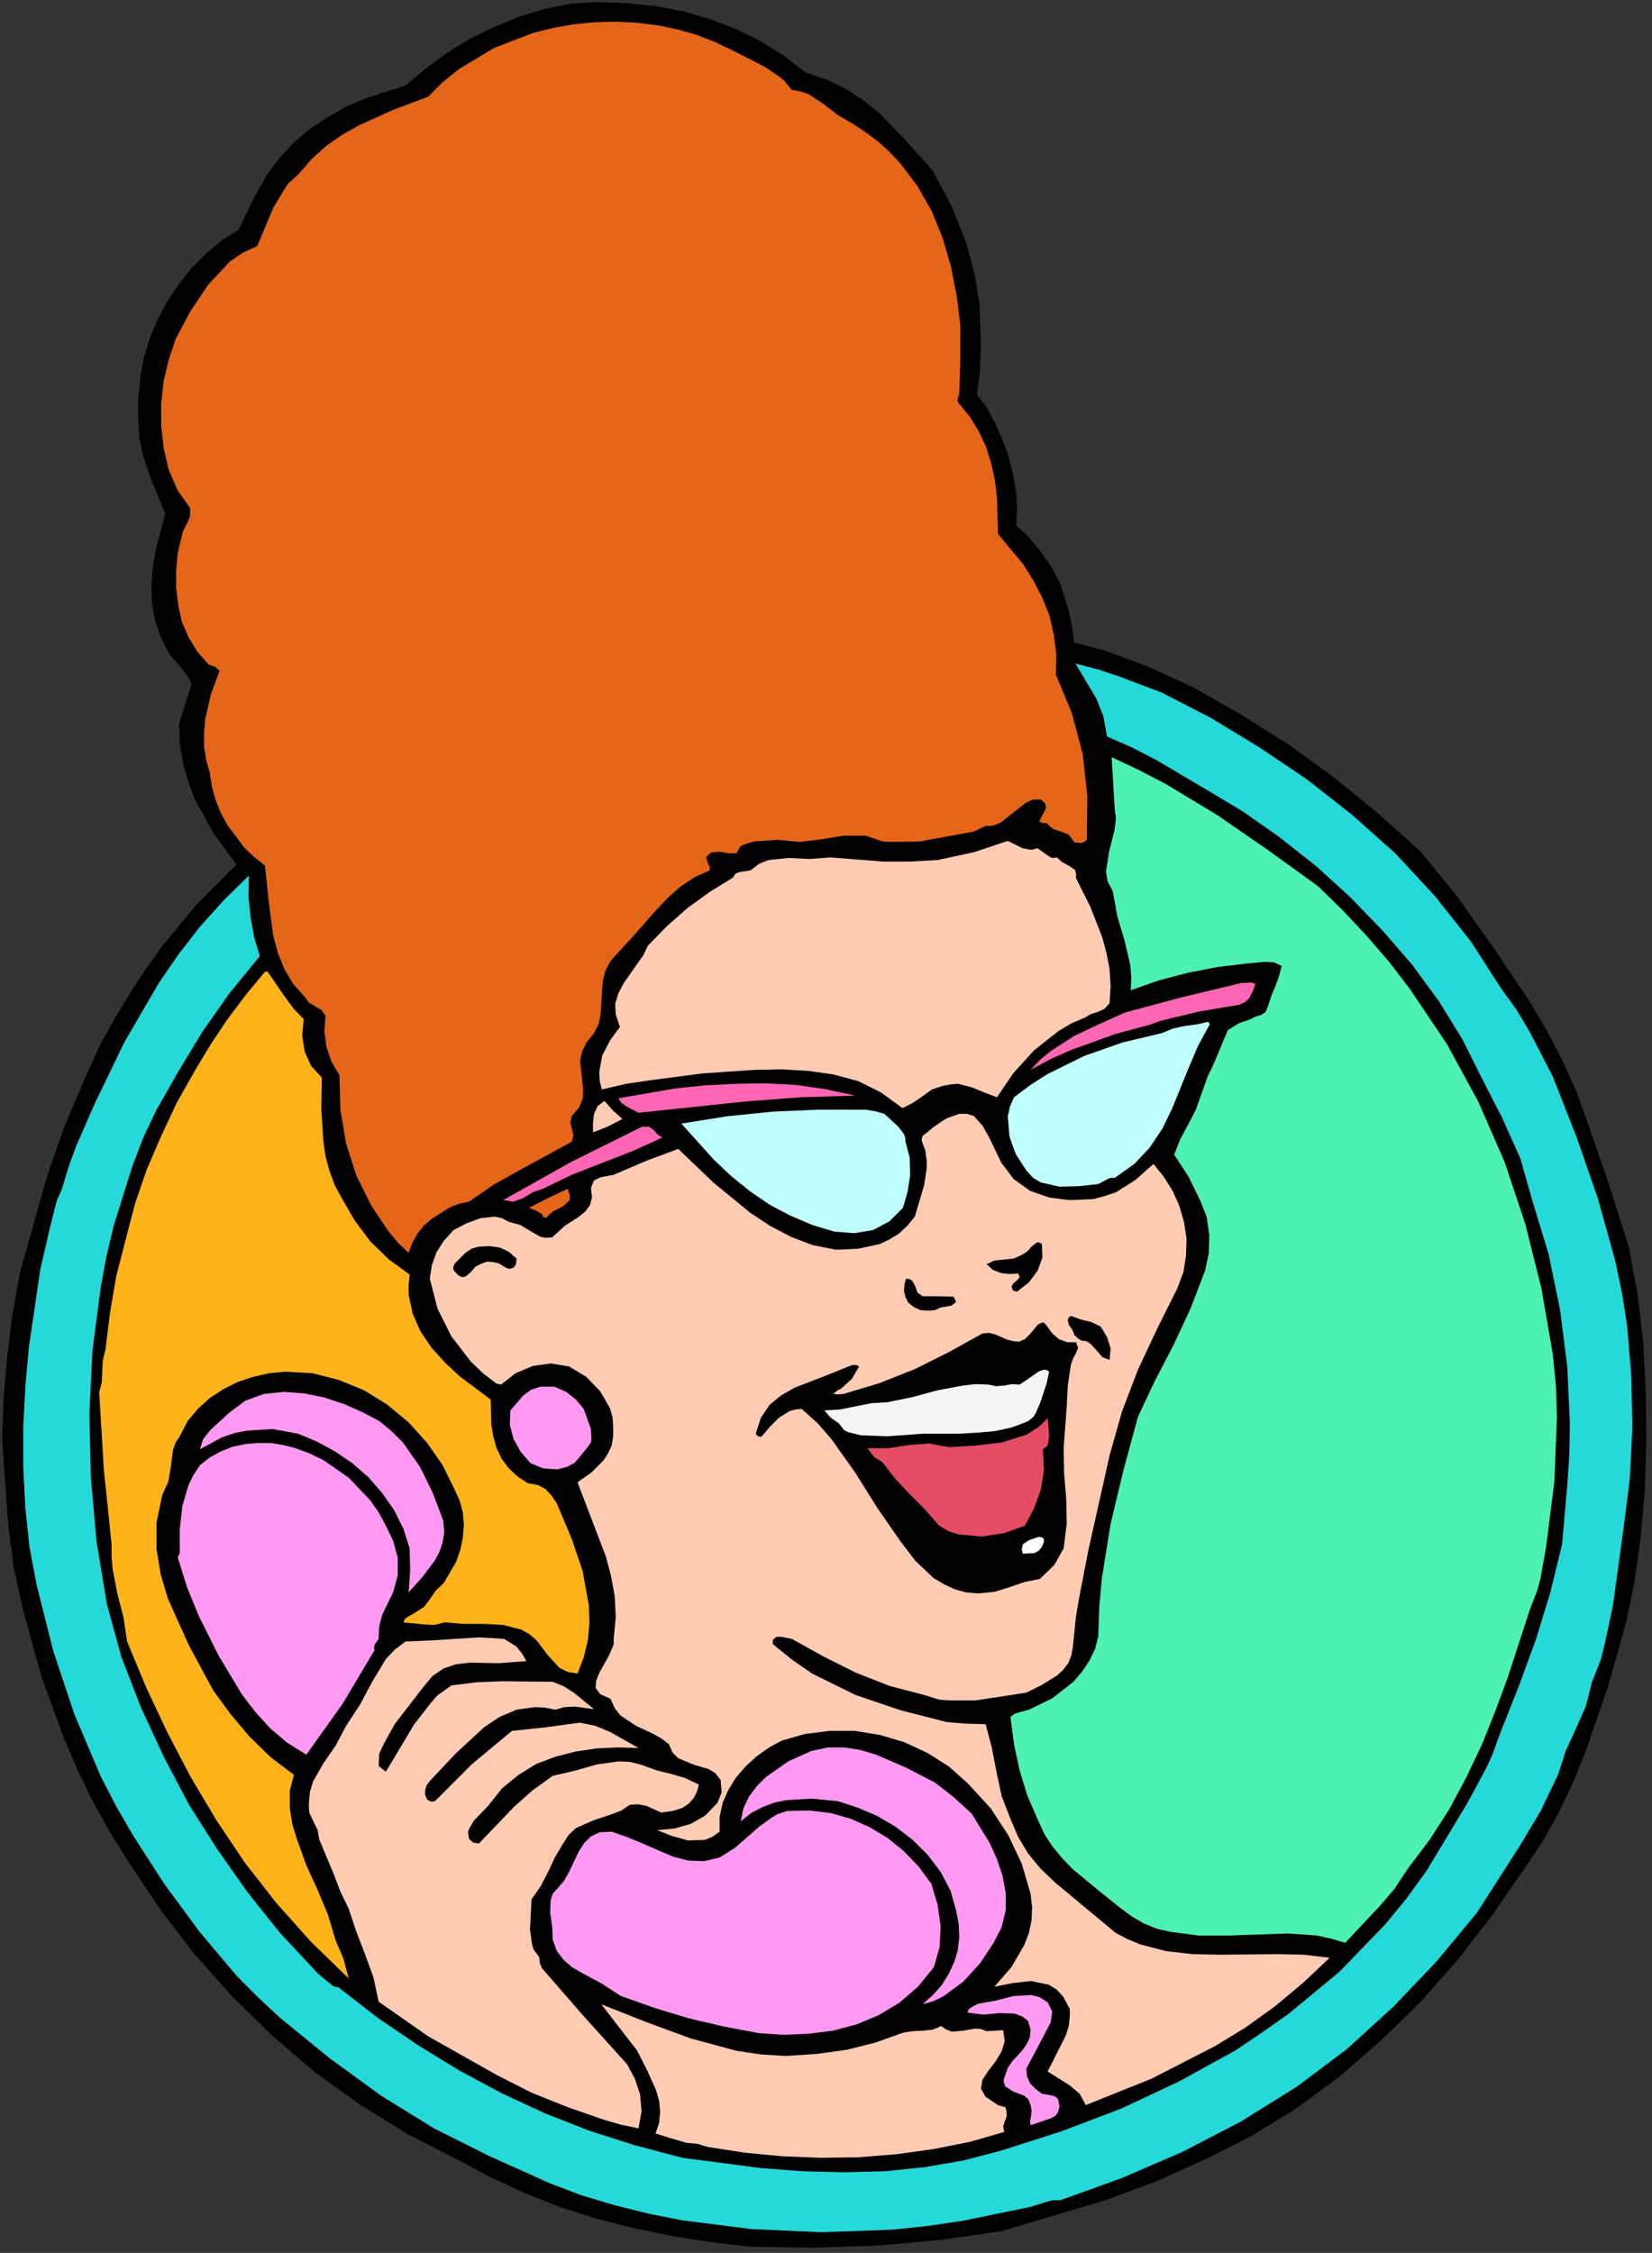<?xml version="1.0" encoding="UTF-8" standalone="no"?>
<svg
   xmlns:dc="http://purl.org/dc/elements/1.1/"
   xmlns:cc="http://creativecommons.org/ns#"
   xmlns:rdf="http://www.w3.org/1999/02/22-rdf-syntax-ns#"
   xmlns:svg="http://www.w3.org/2000/svg"
   xmlns="http://www.w3.org/2000/svg"
   xmlns:sodipodi="http://sodipodi.sourceforge.net/DTD/sodipodi-0.dtd"
   xmlns:inkscape="http://www.inkscape.org/namespaces/inkscape"
   version="1.0"
   width="56.392mm"
   height="76.87mm"
   id="svg70"
   sodipodi:docname="CS002495.WMF">
  <rect width="100%" height="100%" fill="#333333" stroke="none"/>
  <sodipodi:namedview
     pagecolor="#ffffff"
     bordercolor="#666666"
     borderopacity="1"
     objecttolerance="10"
     gridtolerance="10"
     guidetolerance="10"
     inkscape:pageopacity="0"
     inkscape:pageshadow="2"
     inkscape:window-width="640"
     inkscape:window-height="480"
     id="namedview72" />
  <defs
     id="defs6">
    <clipPath
       clipPathUnits="userSpaceOnUse"
       id="clipWmfPath1">
      <path
         d="M 0,0 L 213,0 L 213,290.4 L 0,290.4 z"
         id="path2" />
    </clipPath>
    <pattern
       id="WMFhbasepattern"
       patternUnits="userSpaceOnUse"
       width="6"
       height="6"
       x="0"
       y="0" />
  </defs>
  <path
     style="fill:#000000;fill-rule:nonzero;fill-opacity:1;stroke:none;"
     clip-path="url(#clipWmfPath1)"
     d="  M 77.043,0.333   L 80.841,0.467   L 84.574,0.866   L 88.172,1.533   L 91.571,2.533   L 94.904,3.799   L 98.036,5.332   L 101.035,7.198   L 103.901,9.398   L 106.767,10.398   L 109.232,11.597   L 111.432,13.064   L 113.431,14.663   L 116.897,18.262   L 120.296,22.062   L 122.762,26.727   L 124.561,31.259   L 125.694,35.459   L 126.294,39.191   L 126.494,44.59   L 126.36,47.922   L 125.961,50.922   L 127.16,52.455   L 128.227,54.388   L 129.16,56.454   L 130.026,58.787   L 130.626,61.119   L 131.026,63.452   L 131.159,65.718   L 131.026,67.784   L 132.492,69.117   L 134.025,70.917   L 135.491,72.983   L 136.691,75.183   L 137.89,78.982   L 138.29,81.115   L 138.49,82.914   L 142.355,83.914   L 147.82,85.914   L 153.952,88.713   L 160.017,92.179   L 166.081,95.978   L 171.88,100.177   L 177.478,104.709   L 183.076,109.708   L 187.741,115.374   L 192.806,122.505   L 197.538,129.57   L 199.671,133.236   L 201.604,136.969   L 203.336,140.834   L 204.803,144.9   L 207.535,152.832   L 210.068,160.83   L 211.201,166.828   L 211.934,173.094   L 212.267,179.559   L 212.334,186.024   L 212.134,192.289   L 211.6,198.354   L 210.801,203.953   L 209.801,208.952   L 207.402,217.483   L 204.536,225.748   L 202.936,229.747   L 201.07,233.68   L 198.938,237.479   L 196.472,241.145   L 192.473,246.943   L 188.074,252.609   L 183.343,258.007   L 178.211,263.006   L 172.879,267.672   L 167.281,271.804   L 161.416,275.403   L 155.485,278.403   L 149.087,281.269   L 142.622,283.668   L 129.16,287.667   L 121.295,288.8   L 113.165,289.534   L 104.901,289.8   L 96.77,289.667   L 91.638,289.067   L 86.64,288.267   L 81.774,287.267   L 77.043,286.068   L 72.377,284.601   L 67.845,282.802   L 63.38,280.736   L 58.982,278.403   L 52.717,275.204   L 46.652,271.471   L 40.787,267.272   L 35.256,262.54   L 30.057,257.474   L 25.192,252.009   L 20.727,246.21   L 16.728,240.212   L 14.262,236.279   L 12.063,232.347   L 10.13,228.348   L 8.397,224.349   L 5.398,216.15   L 2.999,207.419   L 1.866,202.287   L 1.133,196.622   L 0.333,185.624   L 0.533,180.225   L 1,174.96   L 1.666,169.561   L 2.666,164.029   L 6.198,151.499   L 8.331,145.433   L 11.063,138.968   L 13.063,134.569   L 15.528,130.237   L 18.194,125.971   L 20.993,122.039   L 25.392,116.707   L 30.59,111.508   L 27.658,107.509   L 25.192,103.043   L 24.326,100.71   L 23.659,98.311   L 23.259,95.845   L 23.193,93.312   L 24.792,88.18   L 24.259,87.18   L 23.459,86.114   L 21.86,84.247   L 20.793,82.114   L 20.06,79.982   L 19.661,77.715   L 19.594,75.383   L 19.794,73.05   L 20.194,70.784   L 21.393,66.251   L 19.461,61.519   L 18.661,59.186   L 18.061,56.654   L 17.861,53.788   L 17.928,51.122   L 18.194,48.522   L 18.661,45.989   L 19.394,43.59   L 20.394,41.257   L 21.593,38.991   L 23.059,36.792   L 24.726,34.659   L 26.658,32.726   L 28.724,30.993   L 30.857,29.66   L 32.59,25.994   L 34.523,22.528   L 36.189,20.329   L 38.055,18.329   L 40.121,16.596   L 42.387,15.13   L 44.719,13.797   L 47.252,12.73   L 52.384,11.064   L 54.916,8.931   L 57.649,6.932   L 60.648,5.066   L 63.78,3.533   L 67.046,2.199   L 70.378,1.2   L 73.71,0.533   L 77.043,0.333  z "
     id="path8" />
  <path
     style="fill:none;stroke:#000000;stroke-width:0.133px;stroke-linecap:round;stroke-linejoin:round;stroke-miterlimit:4;stroke-dasharray:none;stroke-opacity:1;"
     clip-path="url(#clipWmfPath1)"
     d="  M 77.043,0.333   L 80.841,0.467   L 84.574,0.866   L 88.172,1.533   L 91.571,2.533   L 94.904,3.799   L 98.036,5.332   L 101.035,7.198   L 103.901,9.398   L 106.767,10.398   L 109.232,11.597   L 111.432,13.064   L 113.431,14.663   L 116.897,18.262   L 120.296,22.062   L 122.762,26.727   L 124.561,31.259   L 125.694,35.459   L 126.294,39.191   L 126.494,44.59   L 126.36,47.922   L 125.961,50.922   L 127.16,52.455   L 128.227,54.388   L 129.16,56.454   L 130.026,58.787   L 130.626,61.119   L 131.026,63.452   L 131.159,65.718   L 131.026,67.784   L 132.492,69.117   L 134.025,70.917   L 135.491,72.983   L 136.691,75.183   L 137.89,78.982   L 138.29,81.115   L 138.49,82.914   L 142.355,83.914   L 147.82,85.914   L 153.952,88.713   L 160.017,92.179   L 166.081,95.978   L 171.88,100.177   L 177.478,104.709   L 183.076,109.708   L 187.741,115.374   L 192.806,122.505   L 197.538,129.57   L 199.671,133.236   L 201.604,136.969   L 203.336,140.834   L 204.803,144.9   L 207.535,152.832   L 210.068,160.83   L 211.201,166.828   L 211.934,173.094   L 212.267,179.559   L 212.334,186.024   L 212.134,192.289   L 211.6,198.354   L 210.801,203.953   L 209.801,208.952   L 207.402,217.483   L 204.536,225.748   L 202.936,229.747   L 201.07,233.68   L 198.938,237.479   L 196.472,241.145   L 192.473,246.943   L 188.074,252.609   L 183.343,258.007   L 178.211,263.006   L 172.879,267.672   L 167.281,271.804   L 161.416,275.403   L 155.485,278.403   L 149.087,281.269   L 142.622,283.668   L 129.16,287.667   L 121.295,288.8   L 113.165,289.534   L 104.901,289.8   L 96.77,289.667   L 91.638,289.067   L 86.64,288.267   L 81.774,287.267   L 77.043,286.068   L 72.377,284.601   L 67.845,282.802   L 63.38,280.736   L 58.982,278.403   L 52.717,275.204   L 46.652,271.471   L 40.787,267.272   L 35.256,262.54   L 30.057,257.474   L 25.192,252.009   L 20.727,246.21   L 16.728,240.212   L 14.262,236.279   L 12.063,232.347   L 10.13,228.348   L 8.397,224.349   L 5.398,216.15   L 2.999,207.419   L 1.866,202.287   L 1.133,196.622   L 0.333,185.624   L 0.533,180.225   L 1,174.96   L 1.666,169.561   L 2.666,164.029   L 6.198,151.499   L 8.331,145.433   L 11.063,138.968   L 13.063,134.569   L 15.528,130.237   L 18.194,125.971   L 20.993,122.039   L 25.392,116.707   L 30.59,111.508   L 27.658,107.509   L 25.192,103.043   L 24.326,100.71   L 23.659,98.311   L 23.259,95.845   L 23.193,93.312   L 24.792,88.18   L 24.259,87.18   L 23.459,86.114   L 21.86,84.247   L 20.793,82.114   L 20.06,79.982   L 19.661,77.715   L 19.594,75.383   L 19.794,73.05   L 20.194,70.784   L 21.393,66.251   L 19.461,61.519   L 18.661,59.186   L 18.061,56.654   L 17.861,53.788   L 17.928,51.122   L 18.194,48.522   L 18.661,45.989   L 19.394,43.59   L 20.394,41.257   L 21.593,38.991   L 23.059,36.792   L 24.726,34.659   L 26.658,32.726   L 28.724,30.993   L 30.857,29.66   L 32.59,25.994   L 34.523,22.528   L 36.189,20.329   L 38.055,18.329   L 40.121,16.596   L 42.387,15.13   L 44.719,13.797   L 47.252,12.73   L 52.384,11.064   L 54.916,8.931   L 57.649,6.932   L 60.648,5.066   L 63.78,3.533   L 67.046,2.199   L 70.378,1.2   L 73.71,0.533   L 77.043,0.333  z "
     id="path10" />
  <path
     style="fill:#e56619;fill-rule:nonzero;fill-opacity:1;stroke:none;"
     clip-path="url(#clipWmfPath1)"
     d="  M 94.704,6.598   L 98.636,8.598   L 100.502,9.864   L 101.168,10.398   L 102.168,11.597   L 103.301,11.797   L 104.301,12.131   L 106.233,13.397   L 108.033,14.797   L 109.966,15.93   L 111.698,17.063   L 113.298,18.262   L 114.764,19.596   L 116.097,20.995   L 118.363,23.994   L 120.229,27.26   L 121.629,30.726   L 122.695,34.392   L 123.428,38.125   L 123.895,41.924   L 123.895,46.323   L 123.761,50.855   L 123.561,51.455   L 123.495,51.721   L 123.695,51.988   L 125.161,53.788   L 126.294,55.654   L 127.227,57.653   L 127.893,59.786   L 128.36,61.919   L 128.626,64.185   L 128.76,68.851   L 132.025,72.783   L 133.358,74.916   L 134.491,77.116   L 135.424,79.448   L 135.957,81.848   L 136.291,84.381   L 136.224,86.98   L 138.29,91.979   L 139.69,97.244   L 140.289,102.71   L 140.223,108.308   L 139.89,108.575   L 139.49,108.708   L 138.623,108.642   L 137.89,107.642   L 136.891,107.242   L 135.891,106.909   L 135.424,106.576   L 135.091,106.176   L 134.358,106.109   L 134.091,105.909   L 134.491,105.109   L 134.758,104.643   L 134.958,104.109   L 134.824,103.576   L 134.291,103.11   L 133.292,103.11   L 132.359,103.51   L 130.759,104.776   L 129.16,106.042   L 128.227,106.442   L 127.827,106.509   L 127.16,106.509   L 125.627,107.242   L 118.696,108.508   L 115.164,108.575   L 113.831,108.508   L 111.698,107.775   L 108.766,107.775   L 105.967,108.242   L 103.168,108.575   L 100.369,108.308   L 97.303,108.508   L 95.97,108.908   L 95.503,109.175   L 95.037,110.041   L 93.971,110.041   L 92.904,109.841   L 91.838,109.908   L 91.438,110.175   L 91.105,110.575   L 91.371,111.441   L 91.571,111.774   L 91.571,112.241   L 89.639,113.107   L 87.839,114.307   L 86.24,115.707   L 84.707,117.306   L 81.774,120.639   L 78.775,123.905   L 78.109,125.171   L 77.776,126.504   L 77.576,129.304   L 77.509,130.703   L 77.242,132.036   L 76.643,133.236   L 75.71,134.369   L 75.11,135.569   L 74.843,136.769   L 75.11,139.301   L 75.243,140.501   L 75.176,141.701   L 74.71,142.834   L 73.777,143.9   L 73.577,144.767   L 73.777,145.567   L 73.977,146.366   L 73.777,147.233   L 67.046,150.899   L 63.713,152.765   L 60.514,154.964   L 59.248,155.231   L 58.049,155.698   L 55.716,157.164   L 54.716,158.03   L 53.85,159.097   L 53.183,160.297   L 52.717,161.563   L 51.317,160.23   L 50.051,158.697   L 47.918,155.498   L 45.986,151.632   L 44.653,147.499   L 43.92,143.167   L 43.786,138.635   L 42.787,136.969   L 42.12,135.036   L 41.854,133.036   L 41.987,130.97   L 41.454,130.237   L 40.654,129.77   L 39.854,129.304   L 39.321,128.57   L 37.788,126.838   L 36.655,124.905   L 35.855,122.905   L 35.256,120.706   L 34.656,116.173   L 34.189,111.641   L 32.79,110.508   L 31.457,109.242   L 29.324,106.376   L 28.458,104.776   L 27.791,103.11   L 27.325,101.377   L 27.058,99.644   L 26.592,97.978   L 26.325,96.245   L 26.325,94.578   L 26.458,92.845   L 27.191,89.579   L 28.324,86.513   L 27.725,85.98   L 26.925,85.714   L 25.459,84.047   L 24.326,82.181   L 23.459,80.182   L 22.993,78.049   L 22.726,75.783   L 22.726,73.583   L 22.926,71.384   L 23.393,69.317   L 23.659,68.384   L 24.126,67.518   L 24.526,66.585   L 24.526,65.518   L 22.926,63.252   L 21.793,60.653   L 21.127,57.853   L 20.793,54.921   L 20.793,51.988   L 21.127,49.055   L 21.793,46.323   L 22.66,43.723   L 24.526,40.191   L 26.858,36.725   L 29.657,33.726   L 31.324,32.593   L 33.19,31.726   L 35.256,26.794   L 36.655,24.461   L 37.188,23.661   L 38.455,22.528   L 40.187,20.529   L 42.12,18.796   L 44.12,17.396   L 46.252,16.196   L 50.651,14.197   L 55.249,12.464   L 57.115,10.598   L 59.181,8.931   L 63.713,6.199   L 68.712,4.266   L 71.378,3.599   L 74.043,3.133   L 76.709,2.866   L 79.442,2.799   L 82.174,2.933   L 84.84,3.266   L 87.439,3.799   L 89.972,4.532   L 92.371,5.465   L 94.704,6.598  z "
     id="path12" />
  <path
     style="fill:#26d9d9;fill-rule:nonzero;fill-opacity:1;stroke:none;"
     clip-path="url(#clipWmfPath1)"
     d="  M 149.886,89.313   L 156.218,92.579   L 162.482,96.378   L 168.614,100.51   L 174.479,105.109   L 180.077,110.108   L 185.142,115.573   L 189.741,121.372   L 193.739,127.571   L 195.672,130.237   L 197.338,133.036   L 200.337,138.835   L 203.403,146.633   L 206.136,154.498   L 208.401,162.629   L 209.268,166.762   L 209.934,171.027   L 210.467,177.493   L 210.601,184.158   L 210.268,190.756   L 209.468,197.088   L 208.068,207.219   L 207.002,212.151   L 206.535,214.018   L 205.402,216.884   L 204.603,220.016   L 203.336,222.882   L 202.003,225.815   L 201.004,228.881   L 198.804,233.48   L 196.139,237.945   L 190.54,246.677   L 185.342,252.942   L 179.744,258.807   L 173.746,264.273   L 167.348,269.072   L 160.083,273.604   L 152.486,277.536   L 144.755,280.869   L 136.824,283.735   L 135.824,283.735   L 134.824,284.001   L 132.958,284.601   L 124.161,286.401   L 119.629,287.067   L 115.164,287.534   L 106.033,287.867   L 96.97,287.467   L 88.039,286.334   L 83.64,285.468   L 79.375,284.401   L 75.11,283.135   L 71.044,281.602   L 63.18,278.07   L 55.982,274.47   L 49.185,270.271   L 42.587,265.472   L 36.189,260.274   L 33.323,257.608   L 30.59,254.875   L 25.659,249.01   L 21.193,242.944   L 17.195,236.746   L 14.995,232.947   L 12.996,229.081   L 9.597,221.083   L 6.865,212.884   L 4.732,204.42   L 3.799,199.488   L 3.266,194.422   L 2.999,189.223   L 2.999,184.024   L 3.266,178.826   L 3.732,173.693   L 5.198,163.696   L 6.398,158.497   L 7.064,155.831   L 7.331,154.831   L 7.997,153.298   L 8.864,150.432   L 9.864,147.699   L 12.263,142.234   L 16.062,134.369   L 20.527,126.704   L 23.059,123.038   L 25.792,119.506   L 28.858,116.107   L 32.123,112.907   L 32.057,115.573   L 32.323,118.24   L 32.79,120.839   L 33.523,123.305   L 29.591,128.104   L 26.125,133.036   L 23.059,138.102   L 20.127,143.234   L 18.461,146.766   L 17.061,150.432   L 14.662,158.097   L 13.729,162.029   L 12.996,166.029   L 11.93,174.16   L 11.53,182.358   L 11.73,190.623   L 12.463,198.821   L 13.796,206.886   L 15.662,213.684   L 18.194,220.216   L 21.127,226.548   L 24.392,232.747   L 27.991,238.412   L 31.923,244.011   L 36.189,249.343   L 40.987,254.475   L 42.253,255.541   L 42.92,256.075   L 43.12,256.208   L 43.653,256.275   L 48.718,260.207   L 53.916,263.739   L 59.248,267.005   L 64.713,269.938   L 70.311,272.537   L 76.11,274.804   L 81.974,276.67   L 88.039,278.269   L 98.236,279.602   L 103.568,280.002   L 108.899,280.136   L 114.164,280.002   L 119.363,279.469   L 124.361,278.603   L 129.16,277.336   L 136.891,274.87   L 144.621,271.938   L 152.152,268.405   L 159.417,264.406   L 162.882,262.073   L 166.281,259.674   L 172.813,254.275   L 178.744,248.143   L 181.477,244.81   L 184.076,241.211   L 189.341,232.48   L 191.74,228.014   L 192.54,226.281   L 193.606,223.349   L 195.939,217.483   L 198.138,211.485   L 200.004,205.42   L 201.537,199.154   L 202.203,191.489   L 202.47,187.557   L 202.537,183.558   L 202.203,176.226   L 201.27,168.895   L 199.804,161.763   L 197.738,154.964   L 196.139,149.366   L 193.806,144.167   L 191.207,139.101   L 188.674,134.036   L 185.675,129.17   L 182.21,124.438   L 178.344,119.972   L 174.146,115.64   L 169.747,111.641   L 165.082,107.975   L 160.35,104.643   L 155.551,101.777   L 149.353,98.111   L 146.154,96.445   L 142.822,94.978   L 142.355,92.379   L 141.422,90.046   L 138.757,85.58   L 141.622,86.314   L 144.421,87.247   L 149.886,89.313  z "
     id="path14" />
  <path
     style="fill:#4df2b3;fill-rule:nonzero;fill-opacity:1;stroke:none;"
     clip-path="url(#clipWmfPath1)"
     d="  M 170.08,114.307   L 173.279,117.44   L 176.345,120.706   L 179.211,124.038   L 181.876,127.504   L 186.675,134.636   L 190.74,142.101   L 194.139,149.899   L 196.805,157.897   L 198.871,166.162   L 200.337,174.627   L 200.737,178.692   L 200.87,182.758   L 200.537,191.089   L 199.471,199.488   L 198.738,203.62   L 198.338,205.086   L 197.405,207.486   L 194.539,216.284   L 192.94,220.616   L 191.207,224.948   L 189.207,229.147   L 187.008,233.28   L 184.476,237.212   L 181.61,241.011   L 179.944,243.544   L 177.944,245.877   L 173.546,250.542   L 171.746,250.009   L 169.947,249.609   L 166.148,249.343   L 158.484,249.609   L 154.685,249.609   L 151.086,249.143   L 149.287,248.743   L 147.62,248.076   L 146.021,247.143   L 144.488,246.01   L 141.422,243.544   L 138.357,241.011   L 137.024,239.612   L 135.758,238.079   L 134.758,236.546   L 133.958,234.813   L 132.559,231.614   L 131.559,228.348   L 130.826,224.948   L 130.359,221.416   L 130.892,221.016   L 131.492,220.816   L 132.758,220.483   L 135.758,219.016   L 138.49,216.884   L 139.623,215.551   L 140.556,214.151   L 141.289,212.618   L 141.689,211.018   L 141.822,207.219   L 142.156,203.553   L 143.288,196.488   L 144.955,189.556   L 146.821,182.691   L 149.02,178.026   L 151.419,173.427   L 153.619,168.695   L 155.485,163.829   L 155.951,161.63   L 156.018,159.297   L 155.685,156.964   L 154.885,154.898   L 153.352,151.765   L 151.486,148.899   L 152.286,146.9   L 153.285,145.033   L 154.285,143.1   L 155.018,141.034   L 155.751,138.968   L 156.684,136.969   L 158.417,132.836   L 159.817,131.97   L 161.35,131.436   L 161.949,131.103   L 162.682,130.903   L 163.282,130.503   L 163.615,129.704   L 164.015,128.437   L 164.549,127.171   L 165.015,125.904   L 165.348,124.571   L 164.349,124.105   L 163.216,124.038   L 161.016,124.238   L 157.084,124.705   L 153.285,125.438   L 149.487,126.438   L 145.888,127.704   L 145.954,126.038   L 145.821,124.438   L 145.088,121.305   L 144.155,118.173   L 143.555,114.907   L 142.889,113.641   L 142.689,112.374   L 143.089,109.841   L 143.755,107.175   L 143.955,105.776   L 143.955,105.309   L 143.822,104.376   L 143.422,97.644   L 146.954,99.311   L 150.42,101.11   L 157.151,105.176   L 163.615,109.641   L 170.08,114.307  z "
     id="path16" />
  <path
     style="fill:#ffccb3;fill-rule:nonzero;fill-opacity:1;stroke:none;"
     clip-path="url(#clipWmfPath1)"
     d="  M 133.825,109.375   L 134.958,110.175   L 135.558,110.575   L 135.824,110.641   L 136.357,110.575   L 137.024,111.174   L 137.89,111.641   L 138.69,112.174   L 138.823,112.641   L 138.823,113.241   L 140.689,116.973   L 142.222,120.906   L 142.755,122.905   L 143.155,124.971   L 143.288,127.171   L 143.155,129.37   L 142.489,130.103   L 141.622,130.503   L 140.756,130.77   L 139.956,131.237   L 138.223,131.97   L 136.557,132.969   L 133.425,135.436   L 130.759,138.368   L 128.626,141.501   L 127.027,140.901   L 125.427,140.234   L 123.628,139.768   L 122.695,139.835   L 121.629,140.035   L 120.229,140.501   L 119.029,141.368   L 117.763,142.234   L 116.43,142.901   L 113.698,140.901   L 110.765,139.435   L 107.566,138.568   L 104.301,138.102   L 100.835,137.902   L 97.37,137.968   L 90.572,138.435   L 83.974,139.301   L 80.775,139.768   L 77.642,140.501   L 77.376,139.368   L 77.309,138.235   L 77.709,136.102   L 78.709,134.169   L 79.975,132.436   L 79.442,130.837   L 79.375,129.437   L 79.775,128.104   L 80.441,126.838   L 82.108,124.438   L 82.974,123.238   L 83.574,121.972   L 86.106,119.373   L 88.772,117.04   L 91.638,114.974   L 94.57,113.174   L 94.904,112.641   L 95.503,112.441   L 96.836,112.241   L 97.969,111.374   L 99.169,110.908   L 101.768,110.641   L 104.434,110.775   L 107.166,110.575   L 113.964,111.108   L 117.43,111.108   L 120.962,110.908   L 125.627,109.908   L 130.026,108.442   L 131.892,109.375   L 132.892,109.575   L 133.225,109.575   L 133.825,109.375  z "
     id="path18" />
  <path
     style="fill:#ffb31a;fill-rule:nonzero;fill-opacity:1;stroke:none;"
     clip-path="url(#clipWmfPath1)"
     d="  M 34.523,125.305   L 36.722,128.504   L 37.855,130.037   L 39.188,131.436   L 38.988,133.569   L 39.321,135.636   L 40.121,137.435   L 41.52,138.968   L 41.454,143.1   L 41.72,147.166   L 41.987,149.099   L 42.52,151.032   L 43.186,152.832   L 44.12,154.565   L 45.786,157.431   L 47.785,160.097   L 50.184,162.429   L 52.85,164.362   L 52.717,165.695   L 52.717,166.962   L 53.25,169.428   L 54.25,171.694   L 55.649,173.76   L 57.382,175.693   L 59.315,177.493   L 63.314,180.492   L 63.38,183.691   L 63.647,185.224   L 64.047,186.69   L 64.713,188.09   L 65.579,189.29   L 66.712,190.356   L 68.112,191.289   L 69.378,191.489   L 70.378,192.023   L 71.178,192.889   L 71.844,193.889   L 73.777,198.488   L 75.176,202.62   L 75.976,207.086   L 76.043,209.352   L 75.843,211.551   L 75.31,213.751   L 74.51,215.817   L 73.244,215.617   L 72.177,215.084   L 70.645,213.418   L 69.245,211.551   L 68.312,210.752   L 67.246,210.152   L 64.913,209.552   L 62.447,209.419   L 59.848,209.419   L 57.382,209.219   L 56.049,209.552   L 54.716,209.485   L 52.05,209.219   L 52.25,208.752   L 52.65,208.485   L 53.583,207.952   L 54.716,207.219   L 55.516,206.153   L 56.249,205.086   L 57.249,204.153   L 58.848,201.42   L 59.381,199.887   L 59.715,198.288   L 59.848,196.688   L 59.715,195.089   L 59.315,193.556   L 58.648,192.089   L 57.115,188.957   L 55.116,186.091   L 52.717,183.425   L 49.984,181.158   L 46.985,179.292   L 43.72,177.959   L 40.321,177.093   L 36.788,176.893   L 34.722,177.093   L 32.656,177.559   L 30.657,178.226   L 28.791,179.159   L 27.058,180.292   L 25.525,181.692   L 24.192,183.291   L 23.193,185.224   L 22.66,186.024   L 22.326,186.957   L 22.06,189.023   L 21.727,191.023   L 20.927,192.822   L 20.194,196.355   L 20.194,199.754   L 20.727,203.02   L 21.66,206.153   L 24.392,212.218   L 27.525,218.017   L 29.724,221.016   L 32.19,223.949   L 34.922,226.615   L 37.921,228.881   L 37.388,230.947   L 37.388,233.146   L 37.722,235.279   L 38.321,237.212   L 39.521,240.545   L 40.987,243.744   L 42.32,246.943   L 43.32,250.276   L 44.319,252.609   L 44.986,255.141   L 40.121,250.409   L 35.656,245.41   L 31.59,240.212   L 27.925,234.746   L 24.592,229.147   L 21.593,223.415   L 18.861,217.617   L 16.395,211.685   L 15.928,208.552   L 15.129,205.486   L 14.529,202.354   L 14.395,200.754   L 14.395,199.154   L 13.396,189.49   L 12.796,179.559   L 13.129,178.226   L 13.196,176.826   L 13.263,175.426   L 13.596,174.093   L 14.196,169.294   L 14.995,164.562   L 17.395,155.298   L 18.927,150.832   L 20.793,146.5   L 22.793,142.234   L 25.125,138.102   L 27.125,134.769   L 29.258,131.57   L 31.657,128.371   L 34.189,125.305   L 34.523,125.305  z "
     id="path20" />
  <path
     style="fill:#ff66b3;fill-rule:nonzero;fill-opacity:1;stroke:none;"
     clip-path="url(#clipWmfPath1)"
     d="  M 161.749,127.571   L 161.15,128.77   L 160.616,129.237   L 159.883,129.57   L 154.752,130.437   L 149.753,131.636   L 148.287,132.17   L 146.754,132.57   L 143.822,133.369   L 138.29,135.369   L 135.558,136.569   L 132.958,137.968   L 134.225,136.635   L 135.624,135.502   L 138.623,133.569   L 141.889,132.036   L 145.155,130.57   L 152.619,128.57   L 160.15,126.771   L 161.416,126.704   L 161.883,126.838   L 161.949,126.971   L 161.749,127.571  z "
     id="path22" />
  <path
     style="fill:#bfffff;fill-rule:nonzero;fill-opacity:1;stroke:none;"
     clip-path="url(#clipWmfPath1)"
     d="  M 155.885,132.436   L 154.552,134.902   L 153.419,137.568   L 151.219,142.967   L 149.953,145.567   L 148.354,147.966   L 146.354,150.099   L 143.822,151.898   L 143.222,151.898   L 142.689,152.165   L 141.689,152.698   L 139.223,152.965   L 136.691,153.032   L 134.291,152.498   L 133.292,151.898   L 132.425,150.965   L 131.092,148.899   L 130.626,147.699   L 130.226,146.5   L 130.026,143.967   L 130.293,142.701   L 130.826,141.501   L 132.958,139.901   L 135.158,138.502   L 139.89,136.169   L 144.821,134.436   L 149.886,133.236   L 151.353,132.636   L 152.886,132.303   L 154.418,132.103   L 155.885,131.77   L 156.084,132.103   L 155.885,132.436  z "
     id="path24" />
  <path
     style="fill:#ff66b3;fill-rule:nonzero;fill-opacity:1;stroke:none;"
     clip-path="url(#clipWmfPath1)"
     d="  M 110.099,141.234   L 110.232,141.301   L 103.301,141.501   L 96.303,142.034   L 82.374,143.5   L 80.841,142.701   L 80.175,142.234   L 79.775,141.634   L 87.106,140.368   L 90.972,139.968   L 94.837,139.768   L 98.702,139.701   L 102.568,139.901   L 106.367,140.434   L 110.099,141.234  z "
     id="path26" />
  <path
     style="fill:#ffccb3;fill-rule:nonzero;fill-opacity:1;stroke:none;"
     clip-path="url(#clipWmfPath1)"
     d="  M 80.308,144.3   L 78.375,145.3   L 76.509,146.033   L 76.509,144.767   L 76.643,143.634   L 77.109,142.634   L 77.976,141.967   L 79.109,143.234   L 80.308,144.3  z "
     id="path28" />
  <path
     style="fill:#bfffff;fill-rule:nonzero;fill-opacity:1;stroke:none;"
     clip-path="url(#clipWmfPath1)"
     d="  M 114.098,143.634   L 115.897,145.3   L 116.564,146.166   L 116.763,146.566   L 116.83,147.233   L 117.363,149.299   L 117.43,151.499   L 117.097,153.698   L 116.497,155.764   L 114.764,157.497   L 112.631,158.63   L 110.232,159.03   L 107.633,158.83   L 104.767,157.964   L 101.968,156.764   L 99.302,155.364   L 96.77,153.631   L 94.37,151.699   L 92.105,149.566   L 87.906,144.9   L 93.704,143.967   L 99.569,143.367   L 105.567,143.1   L 111.698,143.1   L 112.898,143.3   L 114.098,143.634  z "
     id="path30" />
  <path
     style="fill:#ffccb3;fill-rule:nonzero;fill-opacity:1;stroke:none;"
     clip-path="url(#clipWmfPath1)"
     d="  M 129.16,149.899   L 130.759,152.032   L 132.892,153.565   L 135.358,154.431   L 137.957,154.764   L 141.089,154.631   L 142.555,154.231   L 143.955,153.765   L 146.488,152.165   L 148.82,150.099   L 150.153,151.765   L 151.286,153.565   L 152.152,155.498   L 152.752,157.564   L 153.085,159.697   L 153.019,161.896   L 152.686,164.029   L 151.886,166.162   L 149.287,171.361   L 146.821,176.626   L 144.755,182.025   L 143.155,187.69   L 140.423,199.887   L 139.223,206.086   L 138.823,208.419   L 138.423,212.351   L 138.223,213.484   L 137.824,214.484   L 137.157,215.351   L 136.357,216.084   L 134.425,217.283   L 132.425,218.283   L 125.894,219.283   L 122.628,219.283   L 121.429,219.216   L 121.029,219.15   L 119.363,218.616   L 114.764,217.417   L 110.365,215.684   L 106.233,213.618   L 102.168,211.351   L 100.768,211.085   L 100.169,211.085   L 99.702,211.485   L 99.702,212.018   L 102.168,214.018   L 104.767,215.817   L 110.299,218.55   L 116.164,220.549   L 122.162,222.082   L 124.628,222.282   L 127.16,222.349   L 127.96,225.348   L 128.56,228.481   L 129.226,231.614   L 130.359,234.546   L 131.359,236.879   L 132.625,239.012   L 134.225,240.945   L 136.091,242.744   L 140.023,246.01   L 143.955,249.276   L 145.488,250.076   L 147.087,250.742   L 150.42,251.609   L 153.885,252.009   L 157.484,252.075   L 164.748,252.009   L 168.214,252.075   L 171.546,252.475   L 168.081,255.741   L 164.482,258.741   L 160.683,261.473   L 156.751,263.873   L 148.554,268.072   L 140.089,271.471   L 139.29,270.005   L 138.023,268.938   L 135.158,267.139   L 137.49,262.54   L 137.89,261.273   L 138.023,260.007   L 138.023,259.074   L 137.157,257.474   L 136.291,256.541   L 135.291,255.941   L 133.025,255.475   L 130.626,255.741   L 128.293,256.208   L 130.493,253.675   L 132.159,250.809   L 132.758,249.209   L 133.092,247.61   L 133.158,245.944   L 132.958,244.211   L 131.825,240.345   L 130.093,236.679   L 127.827,233.213   L 124.894,230.014   L 122.428,227.814   L 119.696,226.081   L 116.697,224.682   L 113.564,223.749   L 110.299,223.215   L 107.033,223.215   L 103.834,223.615   L 100.835,224.482   L 99.236,225.348   L 97.636,226.481   L 96.237,227.748   L 94.97,229.214   L 93.971,230.814   L 93.237,232.48   L 92.838,234.346   L 92.838,236.212   L 91.905,236.879   L 90.905,237.279   L 88.772,237.346   L 86.64,236.746   L 84.773,236.012   L 86.973,235.813   L 89.105,235.213   L 90.972,234.146   L 92.571,232.48   L 93.104,231.147   L 92.971,229.547   L 92.304,228.681   L 91.438,228.148   L 89.439,227.548   L 87.506,226.748   L 86.773,226.015   L 86.306,224.948   L 85.373,224.215   L 84.307,223.615   L 82.041,222.549   L 80.042,221.216   L 79.309,220.283   L 78.775,219.083   L 77.442,218.483   L 76.843,217.683   L 76.909,216.75   L 77.309,215.75   L 78.575,213.484   L 79.042,212.418   L 79.175,212.018   L 79.175,211.351   L 79.442,208.552   L 79.309,205.819   L 78.842,203.287   L 78.176,200.754   L 74.51,191.156   L 76.309,189.89   L 77.842,188.357   L 78.442,187.424   L 78.909,186.424   L 79.109,185.291   L 79.109,184.091   L 79.042,182.825   L 78.709,181.625   L 77.442,179.425   L 75.643,177.559   L 73.444,176.226   L 71.044,175.826   L 68.712,176.16   L 66.513,177.093   L 64.646,178.559   L 64.38,178.492   L 64.047,178.426   L 62.314,177.093   L 60.781,175.626   L 58.248,172.36   L 56.449,168.761   L 55.449,164.895   L 55.716,163.163   L 56.316,161.496   L 57.249,160.03   L 58.515,158.63   L 60.181,157.764   L 61.981,157.097   L 63.847,156.897   L 64.78,157.097   L 65.646,157.564   L 67.112,157.964   L 68.445,158.764   L 69.712,159.497   L 70.445,159.63   L 71.244,159.563   L 72.844,158.097   L 74.71,156.897   L 75.51,156.231   L 76.11,155.431   L 76.376,154.431   L 76.243,153.165   L 76.643,152.232   L 77.442,151.832   L 79.175,151.499   L 83.374,149.699   L 87.506,148.166   L 92.038,152.498   L 96.836,156.431   L 99.369,158.097   L 102.035,159.497   L 104.834,160.563   L 107.833,161.163   L 110.765,161.03   L 113.498,160.43   L 114.764,159.83   L 115.964,159.097   L 117.03,158.097   L 118.03,156.897   L 119.229,152.832   L 119.563,150.632   L 119.563,149.766   L 119.363,148.299   L 119.029,147.433   L 118.896,146.966   L 119.029,146.5   L 120.496,145.3   L 122.095,144.234   L 123.761,143.634   L 124.694,143.634   L 125.627,143.9   L 126.76,145.167   L 127.627,146.7   L 129.16,149.899  z "
     id="path32" />
  <path
     style="fill:#ff66b3;fill-rule:nonzero;fill-opacity:1;stroke:none;"
     clip-path="url(#clipWmfPath1)"
     d="  M 85.44,146.7   L 81.641,148.433   L 77.709,149.966   L 73.777,151.499   L 70.045,153.298   L 68.712,153.765   L 67.512,154.498   L 66.246,154.964   L 64.913,154.764   L 73.71,149.832   L 82.841,145.3   L 83.707,145.3   L 84.307,145.7   L 84.84,146.3   L 85.44,146.7  z "
     id="path34" />
  <path
     style="fill:#e56619;fill-rule:nonzero;fill-opacity:1;stroke:none;"
     clip-path="url(#clipWmfPath1)"
     d="  M 70.511,157.031   L 70.111,156.964   L 69.911,156.564   L 69.112,156.098   L 68.245,155.764   L 70.711,154.498   L 73.244,153.298   L 73.51,154.165   L 73.51,154.764   L 72.644,155.564   L 71.444,156.164   L 70.911,156.564   L 70.511,157.031  z "
     id="path36" />
  <path
     style="fill:#000000;fill-rule:nonzero;fill-opacity:1;stroke:none;"
     clip-path="url(#clipWmfPath1)"
     d="  M 134.425,160.43   L 134.491,162.163   L 133.891,163.829   L 132.758,165.362   L 131.226,166.562   L 130.692,166.428   L 130.493,165.895   L 130.759,165.495   L 131.226,165.095   L 131.559,164.696   L 131.359,164.229   L 130.226,164.296   L 129.093,164.162   L 128.093,163.762   L 127.293,163.029   L 128.293,162.563   L 129.559,162.429   L 130.826,162.296   L 131.959,161.763   L 132.559,161.363   L 133.158,160.696   L 133.758,160.23   L 134.091,160.23   L 134.425,160.43  z "
     id="path38" />
  <path
     style="fill:#000000;fill-rule:nonzero;fill-opacity:1;stroke:none;"
     clip-path="url(#clipWmfPath1)"
     d="  M 66.646,162.296   L 66.579,163.029   L 66.246,163.496   L 65.646,163.629   L 65.046,163.363   L 64.447,162.963   L 63.647,162.763   L 62.847,162.696   L 62.114,162.963   L 61.314,163.363   L 60.714,164.096   L 60.048,164.629   L 59.648,164.696   L 59.181,164.496   L 58.582,163.896   L 58.448,163.496   L 58.648,162.963   L 60.048,161.563   L 60.848,161.03   L 61.781,160.763   L 63.18,160.696   L 64.513,160.896   L 65.646,161.43   L 66.646,162.296  z "
     id="path40" />
  <path
     style="fill:#000000;fill-rule:nonzero;fill-opacity:1;stroke:none;"
     clip-path="url(#clipWmfPath1)"
     d="  M 119.029,167.162   L 121.029,167.162   L 123.028,167.228   L 123.361,167.895   L 122.762,168.361   L 122.095,168.495   L 121.295,168.628   L 120.629,168.961   L 119.696,169.028   L 118.763,168.961   L 117.896,168.561   L 117.163,167.961   L 116.83,167.295   L 116.63,166.495   L 116.697,165.629   L 116.897,164.895   L 117.363,164.962   L 117.697,165.162   L 118.096,165.895   L 118.363,166.695   L 119.029,167.162  z "
     id="path42" />
  <path
     style="fill:#000000;fill-rule:nonzero;fill-opacity:1;stroke:none;"
     clip-path="url(#clipWmfPath1)"
     d="  M 142.822,172.427   L 143.288,173.893   L 143.155,175.36   L 142.222,175.026   L 141.489,174.16   L 140.689,173.294   L 140.156,172.96   L 139.556,172.894   L 139.09,172.627   L 138.623,172.16   L 138.357,171.494   L 137.89,170.827   L 137.757,170.228   L 137.824,169.961   L 138.157,169.694   L 139.423,170.161   L 140.823,170.494   L 142.022,171.094   L 142.822,172.427  z "
     id="path44" />
  <path
     style="fill:#000000;fill-rule:nonzero;fill-opacity:1;stroke:none;"
     clip-path="url(#clipWmfPath1)"
     d="  M 138.823,173.094   L 139.09,173.827   L 138.823,174.493   L 138.423,175.226   L 138.157,176.026   L 137.757,178.692   L 137.624,181.425   L 137.224,186.757   L 137.29,190.023   L 137.557,193.289   L 137.624,196.488   L 137.224,199.688   L 136.024,201.82   L 134.158,203.62   L 132.159,204.02   L 130.226,204.686   L 128.293,205.286   L 126.161,205.486   L 124.628,205.353   L 123.161,204.953   L 121.762,204.286   L 120.429,203.487   L 118.096,201.287   L 116.164,198.754   L 113.165,194.422   L 110.365,189.956   L 107.3,185.624   L 105.5,183.558   L 103.434,181.692   L 102.635,181.758   L 101.901,181.958   L 100.502,182.825   L 99.302,184.024   L 98.236,185.291   L 97.769,185.224   L 97.503,184.891   L 98.169,182.825   L 99.302,181.158   L 100.768,179.959   L 102.501,178.959   L 106.3,177.493   L 109.966,176.026   L 110.499,176.026   L 110.832,176.226   L 109.899,177.826   L 108.499,179.092   L 108.033,179.292   L 107.5,179.759   L 108.1,179.825   L 108.833,179.759   L 113.498,178.359   L 118.03,176.559   L 122.428,174.36   L 126.76,171.961   L 127.627,171.894   L 128.426,172.094   L 129.959,172.76   L 130.759,172.96   L 131.492,173.027   L 132.225,172.694   L 132.958,171.961   L 133.891,170.827   L 134.425,170.561   L 134.691,170.561   L 135.091,171.027   L 135.758,171.961   L 136.624,172.694   L 137.69,173.094   L 138.823,173.094  z "
     id="path46" />
  <path
     style="fill:#f5f5f5;fill-rule:nonzero;fill-opacity:1;stroke:none;"
     clip-path="url(#clipWmfPath1)"
     d="  M 135.024,178.426   L 134.158,181.025   L 133.625,182.225   L 133.358,182.691   L 132.625,183.291   L 130.493,184.091   L 128.36,184.558   L 126.094,184.758   L 123.761,184.891   L 119.096,184.891   L 114.498,185.224   L 111.032,185.091   L 109.432,184.691   L 108.899,184.424   L 108.233,183.558   L 107.166,182.825   L 106.367,181.892   L 108.433,181.758   L 110.432,181.358   L 112.431,180.958   L 114.498,180.825   L 117.763,180.159   L 120.962,179.292   L 124.161,178.692   L 125.827,178.492   L 127.56,178.559   L 128.493,178.759   L 129.493,178.692   L 130.559,178.492   L 131.559,178.559   L 134.091,176.826   L 134.691,176.626   L 135.091,176.693   L 135.358,176.893   L 135.024,178.426  z "
     id="path48" />
  <path
     style="fill:#ff99f2;fill-rule:nonzero;fill-opacity:1;stroke:none;"
     clip-path="url(#clipWmfPath1)"
     d="  M 75.31,181.692   L 76.243,184.291   L 76.309,185.557   L 76.243,186.024   L 75.71,186.757   L 74.177,188.623   L 73.177,189.157   L 71.911,189.49   L 70.045,189.357   L 68.445,188.69   L 67.179,187.224   L 66.246,185.557   L 65.779,183.758   L 65.846,181.892   L 67.512,179.959   L 68.512,179.226   L 69.712,178.826   L 71.511,178.826   L 73.044,179.492   L 74.31,180.492   L 75.31,181.692  z "
     id="path50" />
  <path
     style="fill:#ff99f2;fill-rule:nonzero;fill-opacity:1;stroke:none;"
     clip-path="url(#clipWmfPath1)"
     d="  M 48.985,183.291   L 50.584,184.624   L 51.984,186.024   L 54.183,189.157   L 55.849,192.556   L 57.182,196.088   L 57.315,197.555   L 57.115,198.888   L 56.716,200.087   L 56.116,201.22   L 54.516,203.353   L 52.717,205.353   L 52.917,202.62   L 52.85,199.688   L 52.05,197.155   L 50.851,194.755   L 49.318,192.556   L 47.518,190.49   L 45.452,188.69   L 43.186,187.157   L 40.854,185.891   L 38.455,184.891   L 35.189,184.291   L 31.857,184.491   L 30.191,184.824   L 28.658,185.357   L 25.792,186.89   L 26.192,185.624   L 27.125,184.424   L 29.524,182.225   L 31.657,180.625   L 34.056,179.759   L 36.655,179.492   L 39.254,179.692   L 41.854,180.225   L 44.453,181.092   L 46.852,182.158   L 48.985,183.291  z "
     id="path52" />
  <path
     style="fill:#e54c66;fill-rule:nonzero;fill-opacity:1;stroke:none;"
     clip-path="url(#clipWmfPath1)"
     d="  M 134.558,186.89   L 134.691,189.556   L 134.291,192.089   L 133.425,194.489   L 132.225,196.755   L 129.626,197.688   L 126.694,198.155   L 123.761,197.888   L 122.428,197.488   L 121.162,196.755   L 119.363,194.689   L 117.363,192.689   L 115.497,190.69   L 113.831,188.557   L 112.765,187.89   L 111.898,186.757   L 114.631,186.757   L 117.23,186.357   L 119.829,186.157   L 122.428,186.624   L 125.827,186.424   L 129.226,186.024   L 132.425,185.024   L 133.891,184.091   L 134.358,183.691   L 135.158,182.891   L 135.358,185.091   L 135.224,186.157   L 135.091,186.491   L 134.558,186.89  z "
     id="path54" />
  <path
     style="fill:#ff99f2;fill-rule:nonzero;fill-opacity:1;stroke:none;"
     clip-path="url(#clipWmfPath1)"
     d="  M 49.784,196.755   L 50.717,198.688   L 51.317,200.887   L 51.317,203.153   L 50.717,205.353   L 49.318,208.219   L 48.918,209.752   L 48.851,211.351   L 48.385,212.018   L 48.252,212.418   L 48.318,212.818   L 44.186,219.75   L 39.521,226.281   L 37.055,224.748   L 34.856,222.882   L 32.923,220.749   L 31.19,218.483   L 28.191,213.484   L 25.659,208.419   L 24.126,204.686   L 22.926,200.821   L 23.059,200.554   L 23.193,200.287   L 23.193,197.221   L 23.526,194.222   L 24.326,191.489   L 24.992,190.156   L 25.792,188.957   L 27.058,187.957   L 28.524,187.157   L 30.057,186.557   L 31.657,186.224   L 33.256,186.091   L 34.922,186.091   L 36.589,186.357   L 38.121,186.757   L 39.921,187.424   L 41.72,188.29   L 44.986,190.556   L 47.718,193.422   L 48.851,195.022   L 49.784,196.755  z "
     id="path56" />
  <path
     style="fill:#ffffff;fill-rule:nonzero;fill-opacity:1;stroke:none;"
     clip-path="url(#clipWmfPath1)"
     d="  M 134.425,199.488   L 133.958,200.021   L 133.425,200.287   L 131.959,200.354   L 131.825,199.821   L 131.959,199.154   L 132.758,198.621   L 133.891,198.221   L 134.291,198.221   L 134.625,198.354   L 134.691,198.821   L 134.425,199.488  z "
     id="path58" />
  <path
     style="fill:#ffccb3;fill-rule:nonzero;fill-opacity:1;stroke:none;"
     clip-path="url(#clipWmfPath1)"
     d="  M 66.646,212.351   L 67.379,213.284   L 67.912,214.218   L 64.313,214.484   L 60.648,214.417   L 58.848,214.617   L 57.249,215.151   L 55.783,216.15   L 54.516,217.683   L 50.917,222.349   L 49.518,224.882   L 49.051,225.881   L 48.918,226.215   L 48.851,227.748   L 49.784,228.481   L 53.45,222.349   L 55.583,219.616   L 56.449,218.616   L 58.248,217.35   L 61.447,216.95   L 64.78,216.817   L 71.311,216.884   L 72.777,217.483   L 74.11,218.35   L 76.643,220.416   L 74.177,220.083   L 72.844,220.149   L 71.644,220.483   L 70.311,220.216   L 69.045,220.149   L 66.646,220.483   L 64.447,221.416   L 62.447,222.749   L 58.782,226.148   L 55.449,229.681   L 55.049,230.214   L 54.85,230.88   L 54.85,231.48   L 55.116,232.08   L 55.649,232.347   L 56.116,232.28   L 60.914,227.481   L 66.046,223.215   L 70.445,222.749   L 74.777,222.149   L 76.776,222.549   L 78.709,223.349   L 82.374,225.415   L 79.642,225.348   L 76.909,225.482   L 74.243,225.881   L 71.644,226.548   L 69.178,227.481   L 66.912,228.881   L 64.78,230.614   L 62.98,232.88   L 61.114,234.813   L 60.514,235.879   L 60.381,236.279   L 60.514,237.146   L 61.048,237.612   L 61.781,237.745   L 66.313,233.013   L 68.712,230.88   L 71.311,229.014   L 74.177,228.348   L 76.976,227.548   L 79.842,227.148   L 81.308,227.215   L 82.841,227.614   L 84.64,228.281   L 86.506,228.748   L 88.372,229.281   L 90.172,230.147   L 89.905,231.08   L 89.505,231.88   L 88.839,232.613   L 88.039,233.146   L 86.773,233.546   L 85.307,233.746   L 83.374,232.88   L 82.308,232.68   L 81.241,232.747   L 80.175,233.48   L 78.975,233.946   L 76.576,234.746   L 74.31,235.746   L 73.377,236.612   L 72.644,237.745   L 71.578,239.545   L 70.711,241.411   L 69.778,243.211   L 68.579,244.944   L 68.379,248.81   L 68.645,250.742   L 68.845,251.409   L 69.578,252.409   L 69.645,253.142   L 69.911,253.808   L 75.31,260.007   L 80.908,266.206   L 81.908,268.072   L 82.574,270.071   L 82.774,272.271   L 82.374,274.47   L 80.108,274.004   L 77.842,273.337   L 73.244,271.738   L 68.579,269.871   L 64.113,267.605   L 55.249,262.606   L 48.851,258.141   L 48.185,255.008   L 47.119,252.075   L 45.986,249.143   L 44.986,246.144   L 43.92,243.944   L 43.053,241.678   L 41.187,237.212   L 40.987,236.012   L 40.454,234.946   L 39.921,233.813   L 39.854,233.146   L 39.854,232.48   L 39.987,231.08   L 40.387,229.747   L 41.72,227.414   L 43.32,225.082   L 44.586,222.682   L 46.452,219.816   L 48.052,216.817   L 49.784,213.951   L 50.917,212.751   L 52.317,211.685   L 55.583,211.551   L 58.715,211.351   L 61.781,211.152   L 65.046,211.351   L 66.646,212.351  z "
     id="path60" />
  <path
     style="fill:#ff99f2;fill-rule:nonzero;fill-opacity:1;stroke:none;"
     clip-path="url(#clipWmfPath1)"
     d="  M 125.361,233.88   L 127.693,237.679   L 128.626,239.745   L 129.36,241.944   L 129.759,244.144   L 129.759,246.343   L 129.226,248.543   L 128.16,250.609   L 126.427,253.209   L 124.294,255.541   L 121.762,257.408   L 120.429,258.074   L 119.029,258.474   L 120.362,257.274   L 121.495,256.008   L 122.362,254.608   L 123.095,253.075   L 123.561,251.542   L 123.761,249.876   L 123.695,248.143   L 123.361,246.41   L 122.628,243.811   L 121.362,241.411   L 119.696,239.212   L 117.763,237.279   L 115.497,235.546   L 113.098,234.146   L 110.565,233.08   L 108.1,232.28   L 104.701,231.947   L 101.435,232.147   L 99.835,232.48   L 98.303,233.08   L 96.903,233.813   L 95.57,234.879   L 95.903,233.213   L 96.636,231.68   L 97.636,230.347   L 98.836,229.147   L 101.702,227.148   L 104.634,225.815   L 106.833,225.348   L 108.966,225.348   L 111.032,225.682   L 113.031,226.281   L 116.897,227.948   L 120.629,229.881   L 123.028,231.747   L 125.361,233.88  z "
     id="path62" />
  <path
     style="fill:#ff99f2;fill-rule:nonzero;fill-opacity:1;stroke:none;"
     clip-path="url(#clipWmfPath1)"
     d="  M 120.162,242.944   L 120.962,245.61   L 121.362,248.41   L 121.229,251.076   L 120.496,253.675   L 118.43,256.208   L 116.03,258.274   L 113.365,259.874   L 110.499,261.073   L 107.5,261.873   L 104.301,262.273   L 101.168,262.406   L 97.969,262.206   L 93.371,261.34   L 88.839,260.274   L 84.44,258.941   L 80.108,257.408   L 77.642,255.808   L 75.043,254.408   L 73.777,253.675   L 72.711,252.742   L 71.844,251.609   L 71.311,250.143   L 71.244,248.476   L 70.978,246.677   L 71.044,245.01   L 71.311,244.211   L 71.911,243.544   L 72.777,242.544   L 73.444,241.345   L 74.643,238.812   L 75.376,237.679   L 76.243,236.812   L 77.376,236.279   L 78.909,236.212   L 80.841,236.879   L 82.774,237.679   L 86.773,239.412   L 88.839,239.945   L 90.838,240.012   L 92.838,239.545   L 94.837,238.279   L 97.969,235.546   L 99.635,234.346   L 100.302,233.946   L 101.568,233.546   L 104.434,233.48   L 107.166,233.813   L 109.766,234.546   L 112.165,235.613   L 114.498,237.012   L 116.564,238.679   L 118.496,240.678   L 120.162,242.944  z "
     id="path64" />
  <path
     style="fill:#ff99f2;fill-rule:nonzero;fill-opacity:1;stroke:none;"
     clip-path="url(#clipWmfPath1)"
     d="  M 135.158,258.207   L 135.758,259.407   L 135.558,260.807   L 134.025,263.739   L 132.425,266.739   L 132.492,267.739   L 132.892,268.672   L 133.625,269.405   L 134.425,270.005   L 135.558,270.205   L 136.091,270.338   L 136.491,270.671   L 136.691,271.604   L 136.557,272.271   L 136.224,272.804   L 135.691,273.137   L 132.958,274.07   L 132.892,273.537   L 133.025,272.871   L 133.092,272.138   L 132.958,271.471   L 132.692,270.738   L 132.159,270.271   L 130.759,269.738   L 129.693,269.072   L 129.493,268.472   L 129.493,268.205   L 129.693,267.605   L 130.026,266.672   L 130.559,265.872   L 131.959,264.339   L 132.492,263.54   L 132.892,262.673   L 132.958,261.74   L 132.625,260.607   L 131.825,260.007   L 130.892,259.674   L 128.96,259.607   L 126.827,259.807   L 124.828,259.54   L 124.961,259.141   L 125.294,258.874   L 126.161,258.407   L 128.426,258.007   L 130.759,257.408   L 133.025,257.274   L 134.091,257.541   L 135.158,258.207  z "
     id="path66" />
  <path
     style="fill:#ffccb3;fill-rule:nonzero;fill-opacity:1;stroke:none;"
     clip-path="url(#clipWmfPath1)"
     d="  M 101.368,265.139   L 105.367,264.873   L 109.232,264.339   L 112.965,263.406   L 116.497,262.14   L 117.763,261.94   L 119.096,261.873   L 120.362,261.74   L 121.429,261.273   L 122.095,261.74   L 122.828,262.007   L 124.294,261.873   L 125.827,261.607   L 126.56,261.673   L 127.293,261.94   L 129.426,261.807   L 129.626,263.206   L 129.226,264.539   L 128.426,265.872   L 127.493,267.072   L 126.76,268.205   L 126.56,269.338   L 127.16,270.405   L 128.76,271.471   L 129.426,271.671   L 129.693,271.738   L 129.826,272.071   L 129.893,272.871   L 129.626,273.604   L 129.426,274.204   L 129.559,274.937   L 125.161,276.203   L 120.496,277.136   L 115.697,277.803   L 110.765,278.203   L 105.834,278.269   L 100.902,278.07   L 96.037,277.603   L 91.305,276.87   L 89.972,276.47   L 88.572,276.337   L 86.506,275.737   L 84.574,275.137   L 85.04,273.737   L 85.173,272.337   L 85.04,270.938   L 84.64,269.538   L 83.441,266.872   L 82.174,264.406   L 77.576,258.474   L 83.307,260.74   L 89.105,262.873   L 95.037,264.473   L 98.169,264.939   L 101.368,265.139  z "
     id="path68" />
</svg>
